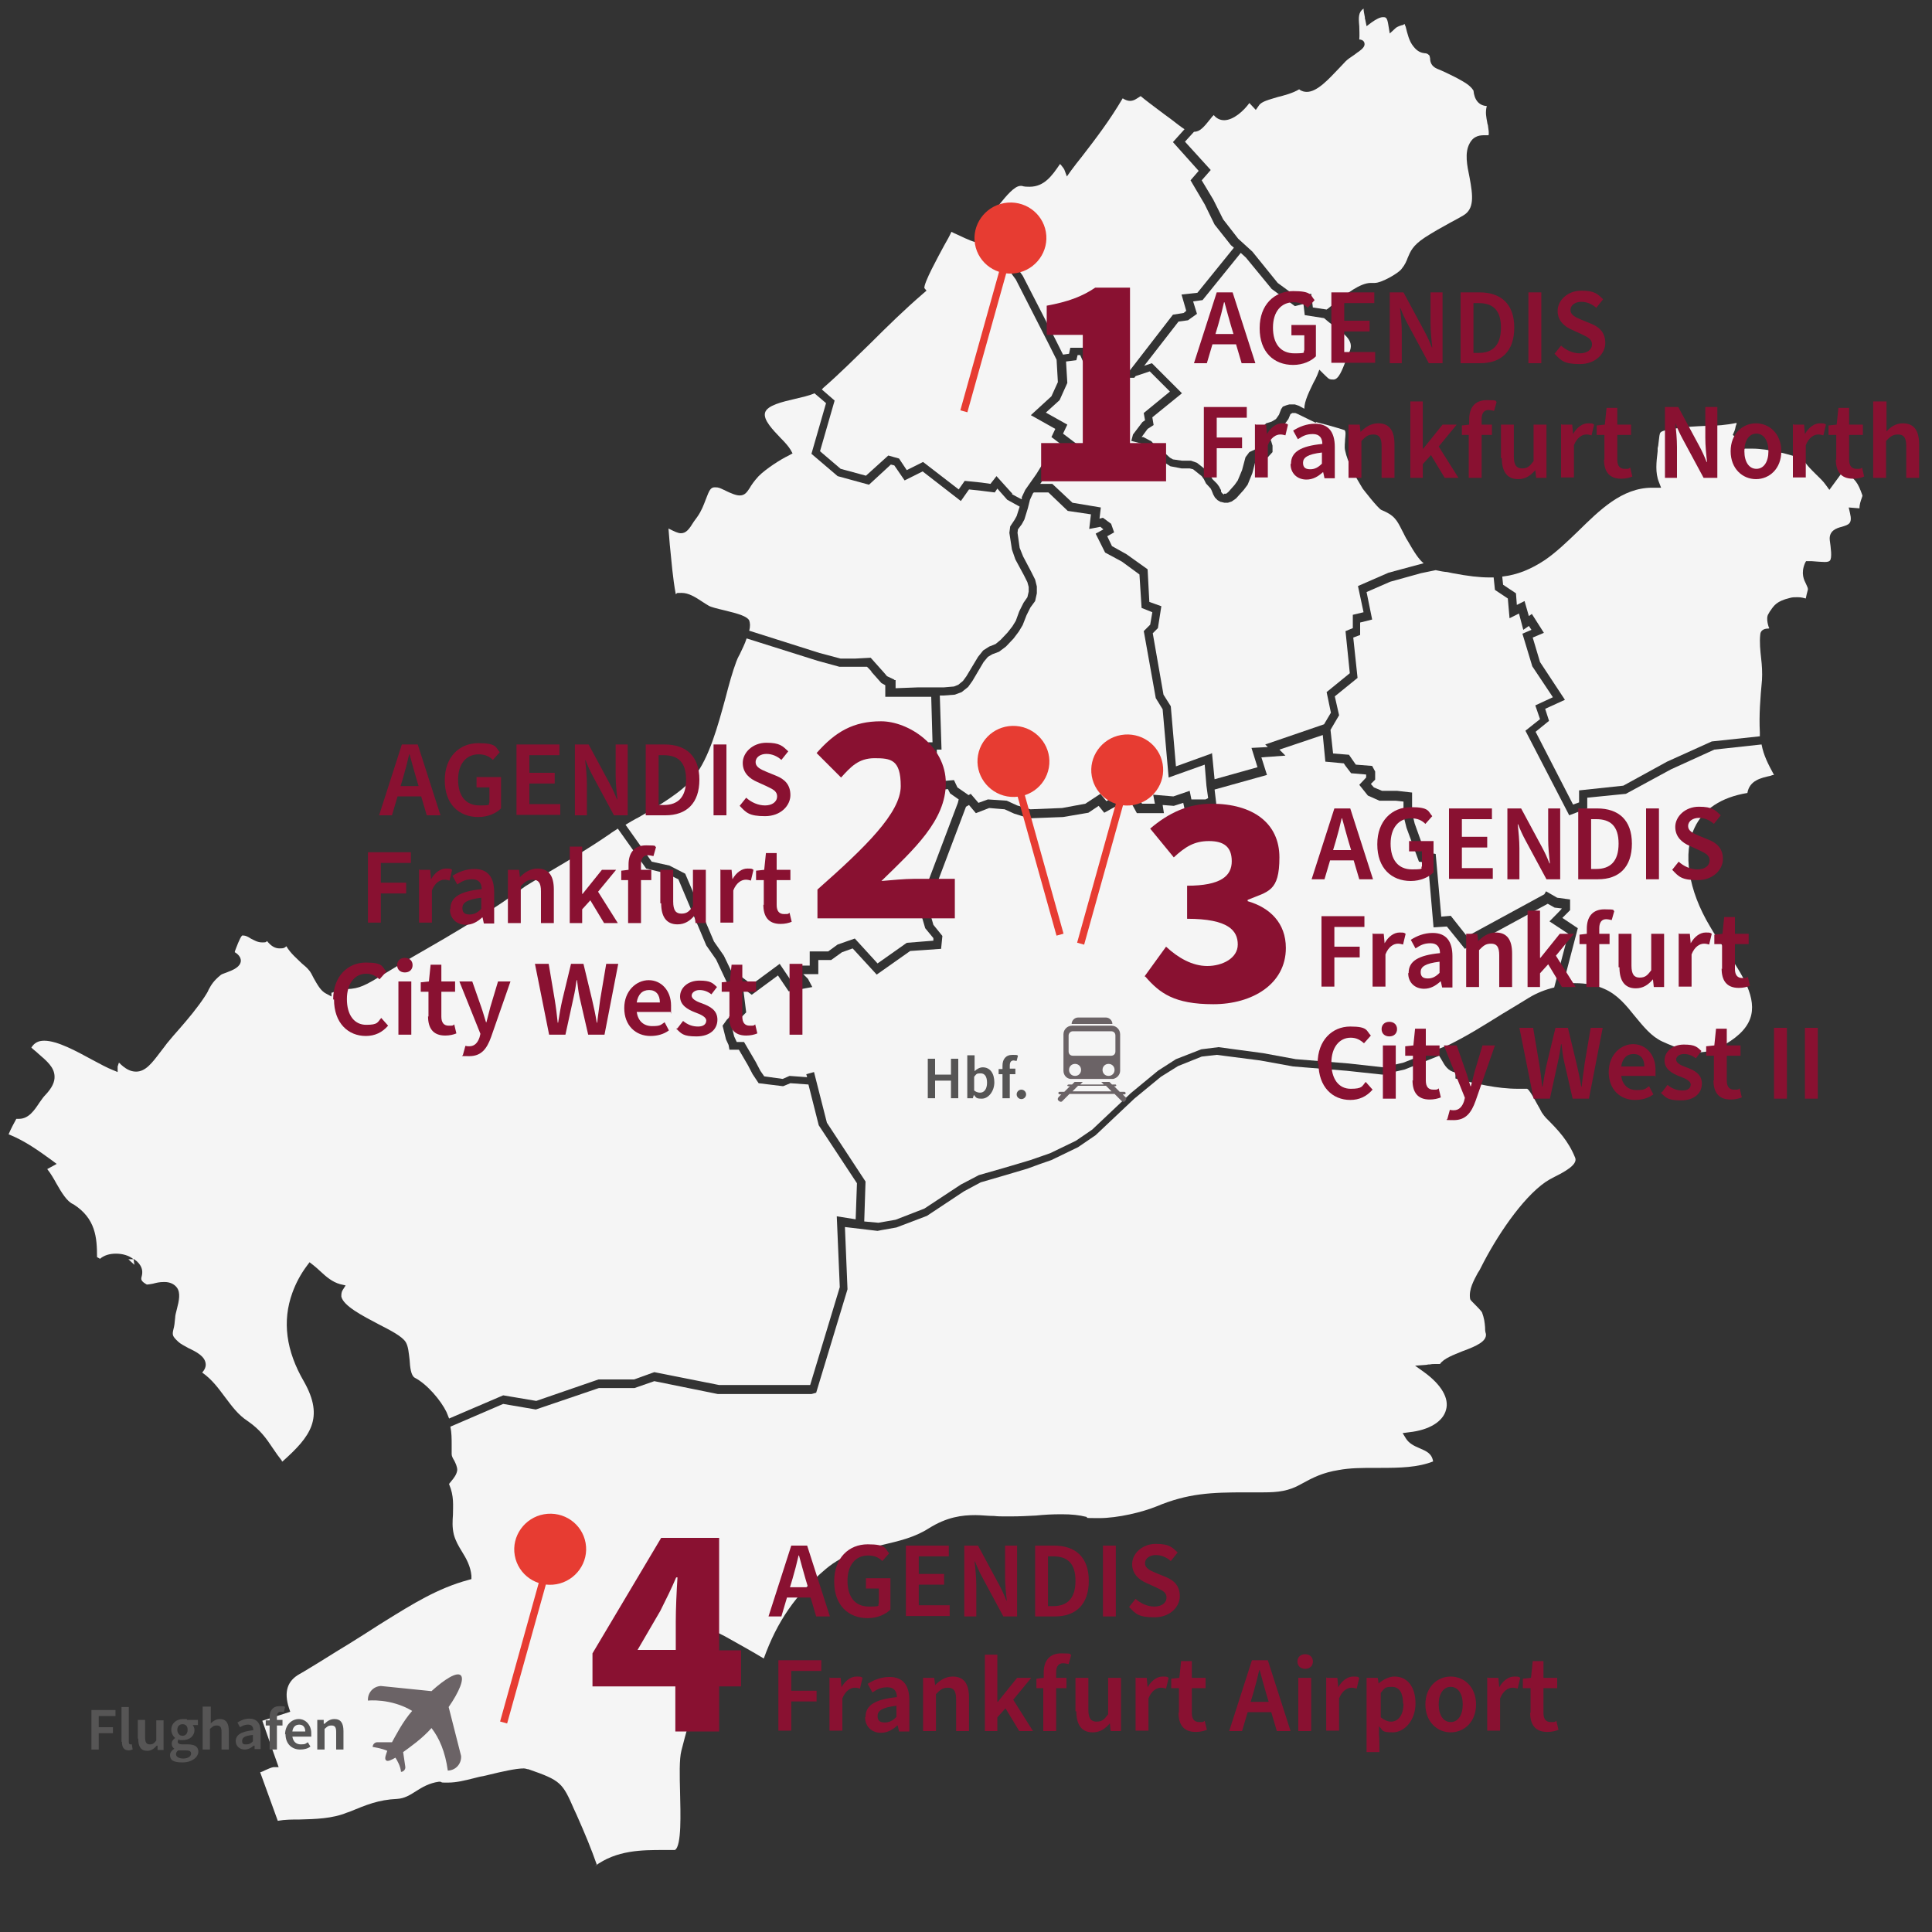 <?xml version="1.0" encoding="UTF-8"?>
<svg xmlns="http://www.w3.org/2000/svg" id="Ebene_1" version="1.1" viewBox="0 0 450 450" width="380" height="380">
  
  <rect x="0" y="0" width="450" height="450" fill="#333333" stroke="none"/>
  
  <g>
    <path d="M357.6,170.5l3.2-2.6-.9-2.8,4.6-2.1-5.8-8.8-1.7-5.7,2.6-1.1-2.8-4.4-.7.5-1-3.5-1.8.9-.2-2.7-3-2-.2-1.9c3.5-.4,6.7-1.7,10-3.9,2.6-1.8,5-4.1,7.6-6.6,5.1-5,10.3-10.2,17.3-10.2s.4,0,.6,0h1.5l-.5-1.3c-.9-2.2-.6-4.7-.3-7.2v-.7c.1-.4.2-.9.2-1.2.2-1.5.2-2.2.5-2.5.4-.4,1.6-.6,3.5-.9,2.3-.4,4.7-.5,7-.6,2.4,0,4.8-.2,7.2-.7,0,.2-.1.5-.2.7-.1.5-.2,1-.4,1.4l-.3.7.6.5c.4.3.7.5,1,.6,0,.3,0,.8.2,1.4l.2.9.9-.2c.5,0,1.1,0,1.7,0,3.5,0,8.8,1.3,11.8,2.5.9,1.5,2,2.5,3,3.5.8.8,1.6,1.5,2.3,2.5l.8,1.1,3.3-4.5c2.8,2.1,3.3,2.7,4.4,5.8,0,.2-.1.4-.2.7-.2.6-.5,1.4-.5,2.3l-2.5-.2.3,1.3c.6,2.5-.3,2.7-1.9,3.2-1.2.3-3.1.9-2.8,3.2.2,1.5.6,4.1,0,4.7-.2.2-.6.3-1.2.3s-1.8-.1-3.1-.2h-1.2c0-.1-.3.5-.3.5-1,2.4-.2,3.9.3,4.9.3.6.4.9.4,1.2-.2.7-.4,1.6-.5,2.1-.4-.1-1-.3-1.9-.3s-1.2,0-1.9.2c-2.9.7-3.6,1.7-4.4,2.9-.2.2-.3.5-.5.8-.7,1,.1,3.3.2,3.3h0c0,.1-.2.1-.2.1-.5,0-1.8.1-1.9,1.4-.2,1.8,0,3.7.2,5.5.2,1.7.3,3.4.2,5.1-.4,4.3-.7,8.2-.5,12.1v1l-11.2,1.2-10.4,4.7-10.2,5.6-10.3,1.1v2.8l-1.4.5-8.7-16.9h-.1Z" style="fill: #f5f5f5;"/>
    <path d="M395.4,244.9c-2.3,0-4.7-.7-8.2-2.3-2.6-1.2-4.4-3.5-6.4-5.9-2-2.5-4.1-5.1-7.2-6.4-2-.9-4.3-1.3-6.7-1.3s-1.9,0-2.8.2l3.4-13-3.6-2.4,1.8-1.8v-2.5l-3-.4-2.6-1.5-.4.7-18,9.8-3.8-4.8-2.2.2-1.3-14.6-2.5-.4-2.4-6.7-.6-2.5v-4.7l-3.5-.4h-3.5l-1.9-.8-.7-.8,1-1v-1.9l-.7-1.3-3.8-.3-.7-1-.9-1.3-3.7-.3-.6-5.5,2-3.4-1-4.4,5.3-4.3-1-9.4,1.6-.6v-2.9l2.8-.7-1.3-6.4,5.5-2.4,7.2-2,3.4-.7c.6.1,1.3.3,2.2.4.5,0,1.1.2,1.7.3,3.7.7,6.3,1,8.7,1s.6,0,.9,0l.3,2.9,3,2,.4,4.6,2.2-1.1,1,3.8,1.3-.9.6.9-2.1.9,2.3,7.6,4.8,7.2-4.1,1.9,1.1,3.2-3.4,2.7,10.2,19.7,4.2-1.6v-2.5l9-.9,10.5-5.7,10.1-4.6,11-1.2c.5,2.6,1.5,4.5,2.9,7.1-.3,0-.6.1-.8.2-2.3.5-4.9,1.1-5.4,4-6.1,1-10.3,3.8-12.3,8.1-2.8,5.9-1.5,14.5,3.6,23,.9,1.6,2,3.2,3.2,4.9,3.7,5.3,7.5,10.9,6.4,15.7-.6,2.6-2.6,4.8-6,6.8-2.1,1.3-4.2,1.9-6.3,1.9" style="fill: #f5f5f5;"/>
    <path d="M305.8,71.7l-.4-3.3-3.3.8-4.5-3.3-5.9-7.3-3.3-3-3.5-4.5-2.3-4.6-2.7-4.5,2.1-2.4-6-6.6,2.1-2.3h0c1.4,0,2.3-1.1,3.9-3.1.2-.3.4-.5.7-.8.8,1,1.8,1.2,2.4,1.2,2.2,0,4.6-2.2,5.9-4,.2.2,1.5,1.6,1.5,1.6l.7-1c.6-1,2.5-1.4,4.4-2,1.6-.4,3.5-.9,5-1.8.6.5,1.3.6,1.8.6,2.4,0,5.1-3,7.3-5.3.7-.7,1.3-1.4,1.7-1.8.5-.5,1.1-.9,1.7-1.3.5-.3.9-.7,1.4-1,.8-.6,1.5-1.2,1.3-2-.2-.7-.9-.8-1.2-.8.1-1.1,0-2.1,0-3.1-.2-2.1-.2-3.3,1-4.1,0,.7.2,1.3.3,2,0,.2,0,.4.1.6l.3,1.5,1.2-.9c1-.7,1.9-1.2,2.6-1.2s1,0,1.3,2l.3,1.8,1.3-1.2c.3-.3.8-.5,1.4-.7.3,0,.5-.2.8-.3,0,.2.1.4.2.6.4,1.6.8,3.4,1.8,4.6,1,1.3,1.9,1.5,2.6,1.6.4,0,.7.1,1,.4.2.1.2.4.3.8,0,.7.2,1.8,1.6,2.4,1.5.6,2.9,1.3,4.5,2.1,1.8,1,3.2,1.7,4,3,.2,2.2,1.3,3.5,3.1,3.6-.4,1.5-.1,2.7.1,3.8,0,.3.2.6.2,1,.3,1.7.1,2,.1,2h-.8c-1,0-2.6,0-3.6,1.9-1.2,2.2-.6,5.1,0,8,.8,4.3,1.1,7.3-1.5,8.8-.9.5-1.9,1.1-2.9,1.6-2,1.1-4,2.2-6,3.5-2.9,1.9-3.4,3.3-4,4.7-.3.8-.6,1.6-1.5,2.7-.8,1-4.6,3.2-6.2,3.2h-.9c-2.5,0-5.8,2.6-8.4,4.7-.7.5-1.3,1.1-1.9,1.5l-3.3-.5h.1Z" style="fill: #f5f5f5;"/>
    <path d="M262.5,86.2l-3.6-3.9-2.7,1.7-.7-.7h-1.8l-1-2.3h-3.4l-.3,1.4-1.4.2-1.7-3.4-7.7-15-3.7-5.1-4-4.3c.1-.4.2-.8,0-1.2-.2-.8-.7-1.5-1.3-2.1,1.2-1,2.3-2.4,3.5-3.8,1.7-2.1,3.6-4.4,5-4.4s.2,0,.3,0c.6.2,1.2.2,1.8.2,3.4,0,5.2-2.5,7.1-5.3l.2.2c.3.4.6.7.8,1.1l.6,1.6,1-1.4c.8-1.1,1.6-2.1,2.4-3.1,3.4-4.4,6.6-8.6,9.6-13.7.6.4,1.2.6,1.7.6.9,0,1.5-.5,2-.8.2-.1.4-.3.5-.3,1.3,1.1,2.7,2.1,4,3.1,1.1.8,2.1,1.6,3.1,2.3,1.3,1,2.3,1.8,3.1,2.3l-2.7,3,6,6.7-1.9,2.2,3.3,5.6,2.3,4.7,3.8,4.8.7.6-8.5,10.5-3.7.4,1.1,3.8-.6.5-2.5.4-10.2,13.2h-.8l.3-.3Z" style="fill: #f5f5f5;"/>
    <polygon points="236.9 187.6 234.5 186.5 230.1 186.2 227.9 187 226.1 184.9 225.6 185.2 223 183.4 222.2 181.7 217.2 182.1 216.9 183.5 216.3 183.6 216.3 182.1 215.4 180.4 218.2 177.8 218.2 174.6 219.3 174.6 218.9 162 219.8 162 222.4 161.8 224 161.2 225.5 160 226.5 158.6 229.1 154.2 230.1 153 231.1 152.4 232.7 151.8 234.3 150.6 236.1 148.7 237.3 147.1 238.2 145.6 239.1 143.3 240 141.5 241.1 140 241.5 138.2 241.5 136.6 241.1 135 240.2 133.2 238.3 129.6 237.5 127.6 237 124.1 237.1 123.3 238 122.1 238.6 121 239.4 118.4 239.9 116.4 240.6 114.9 240.8 114.7 244.2 114.7 248.7 119 254.1 119.8 253.7 123.2 256.3 122.7 257 123.3 255.2 124.3 257.4 128.7 261.3 130.8 265.4 133.8 265.9 141.6 268.4 142.6 267.9 145.5 266.4 147 266.5 147.5 269.2 162.6 270.8 165.2 272.2 181.1 280.6 178.1 281 183 281.4 185.9 280.8 186.2 277.5 186.2 277.1 184.2 273.3 185.5 268.6 185.1 269 187.2 266 187.2 263.8 183.2 257.7 186.6 256.3 184.9 252.8 187.2 247.4 188.2 240 188.5 236.9 187.6 236.9 187.6" style="fill: #f5f5f5;"/>
    <path d="M235.8,115l-3.7-4.1-1.4,1.8-2.1-.3-3.9-.4-1.4,2-8.3-6.4-3.8,1.9-1.8-2.7-2.5-.7-5.2,4.7-5.9-1.6-4.8-4.1,3.4-11.8-3-2.6c.1,0,.2-.2.3-.3,3.8-3.3,7.5-7,11.1-10.5,3.9-3.9,8-7.9,12.3-11.6l.7-.6-.5-.6c-.1-1.3,3.1-7.1,4.6-9.9.7-1.2,1.3-2.3,1.7-3.2.4.2,1,.5,1.5.7,2.3,1.1,3.9,1.8,4.8,1.8s.4,0,.6,0c.3,0,.5-.2.7-.4l3.8,4.1,3.6,4.9,7.6,14.9,1.9,3.8.3,5.2-1.5,3.3-4.8,4.4,5.7,3.2-.9,1.9,4.1,3.1-.7.6-1.5,1-2.5.6-1.3.7-.8,1.3-.8,1.3-2.6,3.7-.8,1.7v.5c-.1,0-2.3-1.2-2.3-1.2h0Z" style="fill: #f5f5f5;"/>
    <path d="M282.2,175.5l-8.3,3-1.2-14-1.7-2.7-2.5-14.3,1.2-1.2.8-5.1-2.8-1-.4-7.6-4.9-3.5-3.4-1.9-1.1-2.3,1.6-.9-.7-2-1.9-1.4-.8.2.3-2.6-6.6-1.1-4.7-4.4h-2.8l1-1.5.8-1.4.5-.8.6-.3,2.6-.7,1.9-1.2,1.5-1.3.8-.4-.4-.9v-.2l-.3-.2-3.7-2.8,1-2.1-5-2.8,3.2-2.9,1.8-4-.3-5,2.4-.3.3-1.2h.6l1,2.3h2.2l1.2,1.2,2.6-1.6,3.1,3.4h2.5l.3-.4,3.3-1.1,4.7,4.7-6.1,5,.3,1.7-.6.4-2.2,2.9-.4,1.5,2.3.6,1.4.7,1.1,1.3,2,1.4,1.2,1.2,1.1.7,2.6.5h1.9l.8.2,2,1.6.5.7.5,1,1.1,1.2.2.4.2.5.2.5.4.7.6.6.7.4h.1l.8.2h.8l.9-.3,1-.7,1.8-2,.9-1.2,1.1-2.7.7-2.7.4-.5.5-.2h1.1l.9-.3,1.1-1.2v-1.5l-.3-1-.5-1.2v-.4l.9-.9,1-.3,1.5-.9,1.1-1.5.5-1.2h.1l.3-.2h.7l.5.2,4.3,2.1v-.2c.7.2,1.6.4,2.7.7,1.4.4,3.5,1,4,1.2.3.4.2,1.1.1,2.1,0,.8-.2,1.7,0,2.6.6,2.9,2.5,6.3,4.1,8.9,0,0,3.6,4.7,4.4,5,3,1.2,3.6,2.4,4.8,4.8.4.7.7,1.5,1.3,2.4,1.6,2.8,2.6,4.3,3.7,5.2l-.8.2-7.4,2-7.1,3.1,1.3,6.1-2.5.6v3.1l-1.7.7,1,9.8-5.4,4.4,1,4.8-1.6,2.7-13.7,4.7.6.6-3.8.2,1.4,4.5-10,2.8-.6-6.1h-.1Z" style="fill: #f5f5f5;"/>
    <path d="M285.1,115.2l-.3-.2-.2-.2-.2-.3v-.4c-.1,0-.4-.7-.4-.7l-.5-.7-1.1-1.1-.5-.9-.7-1-2.4-1.9-1.4-.5h-2.1c0,0-2.1-.3-2.1-.3l-.7-.4-1.2-1.1-1.9-1.3-1.2-1.4-1.9-1h-.4c0,0,1.4-1.9,1.4-1.9l1.4-.9-.3-1.8,6.9-5.6-7-7-1.8.6,8-10.3,2.2-.3,2.1-1.5-.9-2.9,2.2-.3,8.9-11,1.2,1.1,6,7.3,5.4,4,2-.5.3,2.6,4.5.7c.7.6,1.5,1.3,2.3,1.8,3,2.3,4.7,3.7,3.6,6.1-.3.7-.6,1.5-.9,2.2-.8,2-1.6,4.2-2.8,4.2s-1.1-.2-2.3-1.3l-1-1-.5,1.3c-.2.5-.5,1.1-.9,1.8-.9,1.9-2.1,4.2-2.1,6l-1.3-.7-.9-.3h-1.3l-.7.2-.8.3-.4.6-.5,1.3-.7,1-1,.6-1.3.4-1.6,1.7-.2,1.4.7,1.7.2.6v.4l-.3.3h-1.4c0,0-1.3.6-1.3.6l-.9,1.2-.8,3-1,2.4-.7,1-1.5,1.7-.5.4h-.6c0,0-.3,0-.3,0h.4Z" style="fill: #f5f5f5;"/>
    <path d="M65.7,340.3c-.8-1-1.5-2-2.1-2.9-1.6-2.4-3-4.4-5.9-6.4-2.3-1.5-3.7-3.5-5.3-5.6-1.5-2-3-4.1-5.3-5.7.6-.7.9-1.4.8-2.1-.2-1.7-2.1-2.7-4-3.6-.9-.5-1.9-1-2.4-1.5-1.4-1.3-1.4-1.6-1.1-2.9.2-.7.3-1.5.4-2.7,0-.5.2-1.2.4-2,.5-1.9.9-3.8,0-5-.6-.8-1.6-1.3-2.9-1.3s-1.9.2-2.7.4c-.6.1-1.1.2-1.4.2h0c-1.4-.8-1.4-1.2-1.2-1.9.2-.8.4-2.1-1.1-3.5-.3-.2-.5-.4-.8-.6l.2,1.4-1.4-1.3h1.2c-1.1-.9-2.6-1.3-4.1-1.3s-2.8.4-3.7,1.2l-.7-.4c0-4.5-.3-9-5.5-12.3h0c-1.5-.6-2.8-2.8-4-4.9-.6-1.1-1.3-2.3-2.1-3.3l2.2-1.2-1.2-.9c-2.9-2.1-6.2-4.5-10-6,.6-1.4,1.2-2.5,1.8-3.6h.6c2.3,0,3.6-2,4.8-3.8.5-.7.9-1.3,1.4-1.8,1.5-1.6,2.2-3,2.1-4.4-.1-2-1.7-3.4-3.8-5.2-.5-.5-1.1-.9-1.6-1.4.7-1.1,1.6-1.6,3-1.6,3.1,0,7.6,2.5,11.1,4.4,1.9,1,3.5,1.9,4.8,2.4l1.2.5v-1.3c.1-.3.2-.6.3-.9,1.5,1.5,2.7,2.1,4,2.1,2.2,0,3.7-2,5.6-4.5.3-.4.7-.9,1-1.3.2-.3.4-.5.6-.8,1-1.2,2-2.4,3-3.5,2-2.3,4.1-4.8,5.8-7.4.4-.6.7-1.1.9-1.6.6-1.1,1.1-2,2.8-3.4.2-.2.9-.4,1.4-.6,1.6-.6,3.2-1.3,3.3-2.7,0-.9-.7-1.6-1.4-2v-.2c.3-.8,1.2-3.3,1.7-3.7h.3c.5,0,1.1.3,1.7.7.8.4,1.6.9,2.6.9s.8,0,1.2-.3c.9,1.1,1.8,1.7,2.9,1.7s1.1-.1,1.6-.5c1,1.7,2.5,2.9,3.6,4,.6.5,1.2,1,1.6,1.5.4.4.8,1.2,1.2,2,.8,1.4,1.6,2.9,2.8,3.5l1.3.7v-.9h.2c.8-.4,1.4-.6,1.7-.8h.5c3.5,0,4.6-.4,8.3-2.6,3.8-2.3,7.6-4.6,11.3-6.7,2.8-1.6,5.7-3.3,8.5-5,4.8-2.9,8.7-5.4,12.3-8l2.4-1.7c1.9-1.2,3.9-2.3,5.8-3.5,4.6-2.7,9.4-5.6,13.9-8.7.5-.4,1.1-.7,1.8-1.2l6.6,9.3,4.6,1.1,2.9,1.4,6.5,15.4,2.3,3.3,3.2,6.8,1-.6.7,5.4-2.4,2.4-1,1.4.8,3.2.6,1.3.2,1.1h2.2l2.1,3.6,1.1,2.1,1.4,2.1,5.7.7,1.7-.7,4.2.3,2.4,9.5,8.9,13.5-.3,8.4-4.4-.7.7,16.5-6.9,22.8h-21.2l-15.1-3-4.7,1.7h-8.3l-14.5,5-7.7-1.3-12.6,5.4c-.2-.5-.4-1-.6-1.5-1.3-2.7-4.5-6.5-7.4-8-.9-.5-1.1-2.5-1.2-4.2-.2-1.6-.3-3.1-.9-4.1-.9-1.4-3.5-2.7-6.4-4.2-3.6-1.9-8.1-4.2-8.6-6.4,0-.5,0-1,.3-1.5l.7-1.1-1.3-.3c-1.8-.5-3.2-1.7-4.6-3-.5-.5-1-.9-1.6-1.4l-.9-.7-.6.8c-1.5,2-2.6,4.1-3.4,6.3-2.4,6.6-1.5,13.5,2.7,20.7,4.8,8.5,1.5,12.8-5,18.6h-.2Z" style="fill: #f5f5f5;"/>
    <path d="M139,434.3c-1.3-3.7-2.7-7.1-4.7-11.6l-.6-1.3c-2.7-6.2-3.1-6.7-10.6-9.3-.3,0-.7-.2-1.1-.2-1.9,0-5.3.8-7.8,1.4-.7.2-1.3.3-1.7.4-.7.1-1.4.3-2.2.5-2,.5-4,1-5.9,1s-1.3,0-1.8-.2h-.4c-2.2.3-3.9,1.3-5.3,2.2-1.4.9-2.7,1.7-4.4,1.8-4.4.2-7.2,1.4-11.1,3l-.6.2c-3.4,1.4-7.3,1.5-11.1,1.6-1.6,0-3.3,0-5,.3,0,0-3.9-10.7-4.1-11.3.4-.1.8-.3,1.2-.5.7-.3,1.3-.6,1.9-.7h1.2l-1.6-4.5c-.7-2.1-1.5-4.2-2.2-6.3,1.9-.6,6.5-2.1,6.5-2.1l-.3-.9c-1.2-3.7-.4-6.3,2.5-7.9.7-.4,1.4-.8,2.2-1.3,3-1.8,6.1-3.8,9.1-5.6,2.4-1.5,4.8-3,7.1-4.5l1.6-1c6.3-3.9,12.2-7.6,19.3-9.5l.7-.2v-.8c-.2-2.2-1.2-4-2.2-5.6-.8-1.3-1.5-2.5-1.9-4-.4-1.7-.3-3.1-.2-4.6,0-2.1.3-4.3-.9-7.1,0-.2.4-.5.5-.7.6-.7,1.3-1.6,1.4-2.6,0-.8-.4-1.6-.7-2.2-.3-.5-.6-1-.6-1.5v-2.1c0-1.5,0-2.9-.3-4.3l12.3-5.3,7.6,1.3,14.7-5h8.3l4.6-1.6,14.8,3h21.8l1.1-.3,7.3-24.1-.6-14.5,7.6.9,1-.2,3.4-.6,7.1-2.7,8.6-5.7,3.9-2.1,5.5-1.6,5.4-1.6,3-1.1,2.6-.9,6.2-3,4.1-2.8,9-8.5,6.2-5.1,4-2.5,5.5-2.2,3.5-.4,10.1,1.3,7.7,1.4,12.4,1,8.4.9,5.2-1.2,7.5-3,.5-.2c.2.3.4.7.6,1,.7,1.3,1.5,2.6,3.2,2.9v1.4l.7.2c4.2,1,8.9,2.2,13.9,2.2s1.4,0,2.1,0c.5.2,1.7,2.4,2.3,3.5.4.7.8,1.4,1.1,2,.4.6.7,1,1,1.3,2.8,2.8,5.2,5.3,6.8,9.3.6,1.6-2.6,3.3-4.8,4.4-.8.4-1.5.8-2.1,1.2-5.5,3.8-11.5,12.8-15.1,20-.2.4-.4.8-.7,1.2-.9,1.7-2.1,3.8-1.8,5.9,0,.3.2.5.9,1.2.5.5,1.7,1.7,1.9,2.1.5,1.4.6,2.2.7,3.4,0,.5,0,1,.2,1.6.2,1.7-2.1,2.8-5.4,4-2.2.9-4.4,1.7-5.3,3h-1c-.5,0-.9,0-1.3.1-.3,0-.5,0-.9.1l-2.6.2,2.1,1.5c4,2.9,5.9,6.1,5.1,8.8-.7,2.7-3.9,4.7-8.6,5.2l-1.5.2.8,1.3c.7,1.1,1.9,1.7,3.1,2.2,1.6.7,2.9,1.2,3.2,3.1-3.6,1.4-7.6,1.5-12.3,1.5h-1.1c-3.1,0-5.9,0-8.6.5-3.7.6-5.9,1.7-8.8,3.3-2.8,1.6-5.3,1.9-8.7,1.9s-1.2,0-1.8,0h-2.3c-8.1,0-13.5.2-20.9,3.3-3.2,1.3-8.9,2.7-13.3,2.7s-2.2-.1-3-.3c-1.6-.4-3.4-.6-5.7-.6s-4,.1-6,.3c-1.9.1-3.9.2-5.7.2s-1.1,0-1.6,0c-.8,0-1.6,0-2.4-.1-1.5,0-3-.2-4.4-.2-3.1,0-6.6.4-10.9,3.1-3.3,2.1-6.8,2.9-10.6,3.8-4.5,1-9.1,2.1-13.3,5.6-7.1,6-11.4,12.3-14.5,20.9-2.8-1.7-5.9-3.4-9.1-5.2l-.6-.3-1-.5-.4,1.1c-3.5,10.1-6.1,18.5-8.1,26.4-.5,2-.4,5.8-.3,9.7.1,4.7.4,12.5-1.2,13.4h-2.5c-5.2,0-11.1,0-16.2,3.8" style="fill: #f5f5f5;"/>
    <path d="M208.3,158.3l-1.7-.8-.5-.6h0l-3.3-3.7-3.7.2h-3.3l-4.9-1.3-16.4-5.2c.3-1.1.2-1.8,0-2.4-.5-.9-2.2-1.5-6-2.4-1.3-.3-2.9-.7-3.4-1s-1-.6-1.6-1c-1.5-1-3.1-2-4.7-2s-.9,0-1.4.3c-.7-3.7-1-7.7-1.4-11.6-.1-1.3-.2-2.5-.3-3.7h0c1.4.7,2.2,1.1,2.9,1.1,1.2,0,1.9-.9,3-2.7.2-.3.5-.7.8-1.1,1-1.4,1.5-2.8,2-4.1.8-2.1,1.1-2.8,2.1-2.8s1.2.2,2.1.6c1.8.9,2.9,1.3,3.7,1.3,1.2,0,1.7-.8,2.3-1.7.4-.7,1-1.6,2.1-2.8,1.7-1.7,5.1-3.9,7-4.8l.9-.5-.5-.9c-.5-.8-1.3-1.7-2.3-2.7-1.7-1.8-4.1-4.2-3.6-5.9.5-1.7,4-2.5,7-3.2,1.6-.4,3.2-.7,4.5-1.3l2.7,2.3-3.4,11.8,6.1,5.2,7.3,2,5.1-4.7.8.2,2.4,3.5,4.2-2.1,8.9,6.9,1.9-2.7,2.8.3,3.2.4.6-.9,2.3,2.6,2.9,1.6-.7,2.2-.5.9-1,1.5-.2,1.5.6,3.9.8,2.3,2,3.7.8,1.6.3,1.1v1.1l-.3,1.3-.9,1.3-1,2-.8,2.2-.8,1.3-1.1,1.4-1.6,1.7-1.2,1-1.5.6-1.4.9-1.2,1.5-2.7,4.5-.8,1.1-1.1.9-1,.4-2.3.2h-6l-5.3.2v-1.9h-.3Z" style="fill: #f5f5f5;"/>
    <path d="M201.3,284.4l.3-9.2-9-13.7-3-11.8-1.8.5.2.7-4.1-.3-1.6.7-4.3-.6-.9-1.3-1.1-2.1-2.7-4.6h-1.7l-.6-1.3-.5-2.1.4-.6,2.9-2.9-.7-5.6,2,1.5,6.1-4.5,2.5,3.7,5.5-1-1-1.9-1.1-1.1h3.5v-3.3h3l2.5-1.8,2.5-.9,5.6,6.1,7.8-5.5,7.2-.5.3-3-2.1-2.6-1.2-4.2,8.8-23.3.7-.4,1.6,1.9,3.1-1.2,3.6.3,2.2,1,3.5,1.1,7.9-.3,5.9-1,2.4-1.6,1.3,1.6,5.8-3.2,1.8,3.3h6.3l-.3-1.9,2.6.2,2.2-.7.3,1.4h5.3l2.1-1.1-.4-3.4,12.2-3.4-1.3-4.1,5.6-.4-1.4-1.4,10.1-3.4.6,6.2,4.3.4.4.6,1.3,1.7,3.5.3v.7l-1.6,1.7,2,2.5,2.7,1.2h3.8l1.8.2v3.3l.7,2.8,2.9,7.9,2.1.3,1.3,15,3.1-.2,4.2,5.2,19.3-10.5,1.6.9,1.7.2h0c0,.1-2.9,3-2.9,3l4.4,2.9-3.3,12.5c-2.1.5-4.1,1.3-5.9,2.4-2.1,1.3-4.1,2.5-6.1,3.7-4.2,2.6-8.1,5.1-12.6,7.3h0l-3.1,1.2-7.4,2.9-4.7,1.1-8.1-.9-12.3-1-7.6-1.4-10.4-1.4-4,.5-5.9,2.3-4.2,2.7-6.3,5.2-9,8.5-3.8,2.6-6,2.9-4.6,1.6-1,.3-5.4,1.6-5.6,1.6-4.2,2.2-8.5,5.6-6.7,2.6-4,.7-3.3-.3h0Z" style="fill: #f5f5f5;"/>
    <path d="M172,227l-1,.6-2.4-5-2.3-3.3-6.7-15.8-3.7-1.9-4.1-.9-6.1-8.6c1-.6,2-1.2,3-1.7,4.7-2.7,10.1-5.9,12.8-9.2l.2-.3c3.5-4.4,5.5-11.8,7.3-18.4.8-3.1,1.6-6,2.5-8.4.1-.3.4-1,.8-1.7.5-1.1,1.2-2.4,1.6-3.7l16.5,5.2,5.1,1.4h6.4c0-.1,1.1,1.1,1.1,1.1h-.1l2.4,2.7.9.5v2.7h10.7l.3,10.6h-1v4.2l-3.3,3,1.3,2.6v3.2l4-.6.3-1.3,2.3-.2.5,1,2,1.4-.2.8-9.1,24.1,1.5,5.1,1.9,2.3v.6l-6.2.5-6.8,4.8-5.3-5.8-4,1.4-2.2,1.6h-4.3v3.3h-2.4l-1.9,1.9,1.7,1.7-1.5.3-2.9-4.3-6.5,4.8-3.1-2.3h0Z" style="fill: #f5f5f5;"/>
  </g>
  <g style="isolation: isolate;">
    <g style="isolation: isolate;">
      <path d="M190.5,207.1c11.1-9.8,19.3-17.8,19.3-24s-2.3-6.5-6.1-6.5-5.6,2.1-7.8,4.5l-5.7-5.7c4.4-5,8.6-7.4,15-7.4s15.1,5.7,15.1,14.4-7.4,15.4-15,22.8c2.3-.2,5.5-.5,7.5-.5h9.6v9.2h-32v-6.7Z" style="fill: #891131;"/>
    </g>
  </g>
  <g style="isolation: isolate;">
    <g style="isolation: isolate;">
      <path d="M93.8,173.4h3.5l5.3,16.5h-3.2l-1.3-4.4h-5.5l-1.3,4.4h-3l5.3-16.5ZM93.4,183.1h4.1l-.6-2c-.5-1.7-1-3.6-1.5-5.4h-.1c-.4,1.8-.9,3.7-1.4,5.4l-.6,2Z" style="fill: #891131;"/>
      <path d="M103.6,181.7c0-5.4,3.4-8.6,7.8-8.6s4,1,5,2.1l-1.6,1.8c-.8-.8-1.8-1.3-3.3-1.3-2.9,0-4.8,2.2-4.8,5.9s1.7,6,5,6,1.8-.3,2.3-.7v-3.5h-3v-2.4h5.7v7.3c-1.1,1.1-3,2-5.3,2-4.5,0-7.8-3-7.8-8.5Z" style="fill: #891131;"/>
      <path d="M120.3,173.4h10v2.5h-7v4.1h5.9v2.5h-5.9v4.8h7.2v2.5h-10.2v-16.5Z" style="fill: #891131;"/>
      <path d="M133.9,173.4h3.2l4.9,9.1c.6,1.1,1.2,2.4,1.7,3.7h.1c-.2-1.8-.4-3.8-.4-5.6v-7.2h2.8v16.5h-3.2l-4.9-9.1c-.6-1.1-1.2-2.4-1.7-3.7h-.1c.2,1.7.4,3.8.4,5.6v7.2h-2.8v-16.5Z" style="fill: #891131;"/>
      <path d="M150.4,173.4h4.4c5,0,8.1,2.7,8.1,8.2s-3,8.3-7.9,8.3h-4.6v-16.5ZM154.6,187.5c3.3,0,5.2-1.8,5.2-5.9s-1.9-5.7-5.2-5.7h-1.2v11.6h1.2Z" style="fill: #891131;"/>
      <path d="M166.2,173.4h3v16.5h-3v-16.5Z" style="fill: #891131;"/>
      <path d="M172.2,187.8l1.6-2c1.2,1.1,2.8,1.8,4.4,1.8s2.8-.8,2.8-2.1-1.1-1.7-2.5-2.4l-2.2-1c-1.6-.7-3.3-2-3.3-4.4s2.3-4.7,5.5-4.7,3.8.8,5.1,2l-1.6,2c-1-.9-2.2-1.4-3.5-1.4s-2.5.7-2.5,1.9,1.2,1.7,2.6,2.3l2.2.9c2,.8,3.3,2.1,3.3,4.5s-2.2,4.9-5.9,4.9-4.4-.8-5.9-2.4Z" style="fill: #891131;"/>
    </g>
  </g>
  <g style="isolation: isolate;">
    <g style="isolation: isolate;">
      <path d="M85.7,198.5h10v2.5h-7v4.6h5.9v2.5h-5.9v6.8h-3v-16.5Z" style="fill: #891131;"/>
      <path d="M97.8,202.6h2.4l.2,2.2h0c.9-1.6,2.2-2.5,3.5-2.5s1,.1,1.4.3l-.6,2.5c-.4-.1-.7-.2-1.2-.2-1,0-2.2.7-2.9,2.5v7.5h-3v-12.4Z" style="fill: #891131;"/>
    </g>
    <g style="isolation: isolate;">
      <path d="M104.9,211.7c0-2.7,2.2-4.1,7.3-4.6,0-1.3-.6-2.3-2.2-2.3s-2.4.5-3.5,1.2l-1.1-2c1.4-.9,3.1-1.6,5.1-1.6,3.1,0,4.6,1.9,4.6,5.4v7.3h-2.4l-.3-1.4h-.1c-1.1,1-2.3,1.7-3.8,1.7-2.2,0-3.7-1.5-3.7-3.6ZM112.1,211.7v-2.6c-3.4.4-4.4,1.2-4.4,2.4s.7,1.5,1.7,1.5,1.8-.4,2.7-1.3Z" style="fill: #891131;"/>
      <path d="M118.5,202.6h2.4l.2,1.7h0c1.1-1.1,2.4-2,4.1-2,2.7,0,3.8,1.8,3.8,4.9v7.8h-3v-7.4c0-2-.6-2.7-1.9-2.7s-1.8.5-2.8,1.5v8.6h-3v-12.4Z" style="fill: #891131;"/>
      <path d="M132.7,197.2h2.9v11h.1l4.5-5.6h3.3l-4.2,5.1,4.6,7.3h-3.2l-3.2-5.3-1.9,2.1v3.2h-2.9v-17.8Z" style="fill: #891131;"/>
      <path d="M146.4,205h-1.7v-2.2l1.7-.2v-1.2c0-2.6,1.2-4.5,4.1-4.5s1.8.2,2.3.4l-.6,2.1c-.5-.1-.9-.2-1.3-.2-1,0-1.6.7-1.6,2.1v1.3h2.4v2.4h-2.4v10h-3v-10Z" style="fill: #891131;"/>
      <path d="M153.8,210.4v-7.8h3v7.4c0,2,.6,2.8,1.9,2.8s1.8-.5,2.7-1.7v-8.5h3v12.4h-2.4l-.2-1.8h0c-1.1,1.3-2.3,2.1-4,2.1-2.6,0-3.8-1.8-3.8-4.9Z" style="fill: #891131;"/>
      <path d="M168,202.6h2.4l.2,2.2h0c.9-1.6,2.2-2.5,3.5-2.5s1,.1,1.4.3l-.6,2.5c-.4-.1-.7-.2-1.2-.2-1,0-2.2.7-2.9,2.5v7.5h-3v-12.4Z" style="fill: #891131;"/>
      <path d="M177.9,210.8v-5.8h-1.8v-2.2l1.9-.2.4-3.9h2.5v3.9h3.2v2.4h-3.2v5.8c0,1.4.6,2.1,1.7,2.1s.9,0,1.3-.3l.5,2.1c-.7.3-1.6.5-2.6.5-2.9,0-4-1.8-4-4.5Z" style="fill: #891131;"/>
    </g>
    <g style="isolation: isolate;">
      <path d="M77.6,232.8c0-5.4,3.4-8.6,7.6-8.6s3.7,1,4.8,2.1l-1.6,1.8c-.9-.8-1.8-1.3-3.1-1.3-2.6,0-4.5,2.2-4.5,5.9s1.7,6,4.5,6,2.6-.6,3.5-1.6l1.6,1.8c-1.4,1.6-3.1,2.4-5.2,2.4-4.1,0-7.4-3-7.4-8.5Z" style="fill: #891131;"/>
      <path d="M92.5,224.8c0-1,.7-1.7,1.8-1.7s1.8.7,1.8,1.7-.7,1.7-1.8,1.7-1.8-.7-1.8-1.7ZM92.8,228.6h3v12.4h-3v-12.4Z" style="fill: #891131;"/>
      <path d="M99.8,236.8v-5.8h-1.8v-2.2l1.9-.2.4-3.9h2.5v3.9h3.2v2.4h-3.2v5.8c0,1.4.6,2.1,1.7,2.1s.9,0,1.3-.3l.5,2.1c-.7.3-1.6.5-2.6.5-2.9,0-4-1.8-4-4.5Z" style="fill: #891131;"/>
      <path d="M107.8,245.8l.6-2.2c.4.1.6.1.9.1,1.3,0,2-.9,2.4-2.1l.2-.8-4.9-12.2h3l2.1,6c.4,1.1.7,2.3,1.1,3.5h.1c.3-1.2.6-2.4.9-3.5l1.8-6h2.9l-4.5,12.9c-1,2.8-2.3,4.5-5.1,4.5s-1.2-.1-1.6-.3Z" style="fill: #891131;"/>
      <path d="M124.7,224.5h3.1l1.4,8.3c.3,1.8.5,3.5.7,5.4h.1c.3-1.9.6-3.7,1-5.4l2-8.3h2.9l2,8.3c.4,1.7.8,3.5,1.1,5.4h.1c.2-1.9.5-3.7.7-5.4l1.4-8.3h2.8l-3.2,16.5h-3.8l-2-8.7c-.3-1.3-.4-2.5-.6-4h-.1c-.2,1.5-.4,2.7-.7,4l-1.9,8.7h-3.8l-3.3-16.5Z" style="fill: #891131;"/>
      <path d="M145.4,234.8c0-4,2.8-6.5,5.7-6.5s5.2,2.4,5.2,5.9,0,1.1-.2,1.5h-7.8c.3,2.1,1.6,3.3,3.6,3.3s2-.3,2.9-.9l1,1.9c-1.2.9-2.7,1.3-4.3,1.3-3.4,0-6.1-2.4-6.1-6.5ZM153.7,233.5c0-1.8-.9-2.9-2.5-2.9s-2.6,1-2.9,2.9h5.3Z" style="fill: #891131;"/>
      <path d="M157.8,239.5l1.3-1.7c1.1.9,2.2,1.3,3.5,1.3s1.9-.6,1.9-1.4-1.2-1.4-2.6-1.9c-1.8-.7-3.5-1.7-3.5-3.7s1.8-3.7,4.5-3.7,3.1.6,4.1,1.5l-1.3,1.7c-.9-.7-1.8-1-2.8-1s-1.8.6-1.8,1.3.9,1.3,2.4,1.8c1.9.7,3.6,1.6,3.6,3.8s-1.7,3.9-4.9,3.9-3.5-.7-4.7-1.8Z" style="fill: #891131;"/>
      <path d="M169.9,236.8v-5.8h-1.8v-2.2l1.9-.2.4-3.9h2.5v3.9h3.2v2.4h-3.2v5.8c0,1.4.6,2.1,1.7,2.1s.9,0,1.3-.3l.5,2.1c-.7.3-1.6.5-2.6.5-2.9,0-4-1.8-4-4.5Z" style="fill: #891131;"/>
      <path d="M183.9,224.5h3v16.5h-3v-16.5Z" style="fill: #891131;"/>
    </g>
  </g>
  <g style="isolation: isolate;">
    <g style="isolation: isolate;">
      <path d="M242.4,103.2h9.8v-25.2h-8.4v-6.8c4.9-.9,8.2-2.1,11.3-4.2h8.1v36.2h8.4v8.9h-29.1v-8.9Z" style="fill: #891131;"/>
    </g>
  </g>
  <g style="isolation: isolate;">
    <g style="isolation: isolate;">
      <path d="M157.4,392.8h-19.4v-7.7l16-26.9h13.5v26.2h5.1v8.4h-5.1v10.5h-10.2v-10.5ZM157.4,384.4v-6.7c0-2.9.2-7.3.4-10.3h-.3c-1.1,2.6-2.4,5.2-3.7,7.8l-5.3,9.1h8.9Z" style="fill: #891131;"/>
    </g>
  </g>
  <g style="isolation: isolate;">
    <g style="isolation: isolate;">
      <path d="M266.6,227.4l5-6.9c2.8,2.6,6.1,4.5,9.6,4.5s7.1-1.8,7.1-5-2.1-6-11.8-6v-7.7c7.9,0,10.4-2.3,10.4-5.7s-1.9-4.7-5.3-4.7-5.5,1.3-8.2,3.8l-5.5-6.7c4.2-3.6,8.8-5.8,14.3-5.8,9.6,0,15.8,4.5,15.8,12.5s-2.6,7.9-7.4,9.9v.3c5.2,1.5,8.9,5.1,8.9,10.9,0,8.4-7.8,13.1-16.9,13.1s-12.5-2.6-15.8-6.4Z" style="fill: #891131;"/>
    </g>
  </g>
  <g style="isolation: isolate;">
    <g style="isolation: isolate;">
      <path d="M283.6,68.1h3.5l5.3,16.5h-3.2l-1.3-4.4h-5.5l-1.3,4.4h-3l5.3-16.5ZM283.2,77.8h4.1l-.6-2c-.5-1.7-1-3.6-1.5-5.4h-.1c-.4,1.8-.9,3.7-1.4,5.4l-.6,2Z" style="fill: #891131;"/>
      <path d="M293.4,76.4c0-5.4,3.4-8.6,7.8-8.6s4,1,5,2.1l-1.6,1.8c-.8-.8-1.8-1.3-3.3-1.3-2.9,0-4.8,2.2-4.8,5.9s1.7,6,5,6,1.8-.3,2.3-.7v-3.5h-3v-2.4h5.7v7.3c-1.1,1.1-3,2-5.3,2-4.5,0-7.8-3-7.8-8.5Z" style="fill: #891131;"/>
      <path d="M310.1,68.1h10v2.5h-7v4.1h5.9v2.5h-5.9v4.8h7.2v2.5h-10.2v-16.5Z" style="fill: #891131;"/>
      <path d="M323.7,68.1h3.2l4.9,9.1c.6,1.1,1.2,2.4,1.7,3.7h.1c-.2-1.8-.4-3.8-.4-5.6v-7.2h2.8v16.5h-3.2l-4.9-9.1c-.6-1.1-1.2-2.4-1.7-3.7h-.1c.2,1.7.4,3.8.4,5.6v7.2h-2.8v-16.5Z" style="fill: #891131;"/>
      <path d="M340.2,68.1h4.4c5,0,8.1,2.7,8.1,8.2s-3,8.3-7.9,8.3h-4.6v-16.5ZM344.4,82.2c3.3,0,5.2-1.8,5.2-5.9s-1.9-5.7-5.2-5.7h-1.2v11.6h1.2Z" style="fill: #891131;"/>
      <path d="M356,68.1h3v16.5h-3v-16.5Z" style="fill: #891131;"/>
      <path d="M362,82.5l1.6-2c1.2,1.1,2.8,1.8,4.4,1.8s2.8-.8,2.8-2.1-1.1-1.7-2.5-2.4l-2.2-1c-1.6-.7-3.3-2-3.3-4.4s2.3-4.7,5.5-4.7,3.8.8,5.1,2l-1.6,2c-1-.9-2.2-1.4-3.5-1.4s-2.5.7-2.5,1.9,1.2,1.7,2.6,2.3l2.2.9c2,.8,3.3,2.1,3.3,4.5s-2.2,4.9-5.9,4.9-4.4-.8-5.9-2.4Z" style="fill: #891131;"/>
    </g>
  </g>
  <g style="isolation: isolate;">
    <g style="isolation: isolate;">
      <path d="M280.4,94.8h10v2.5h-7v4.6h5.9v2.5h-5.9v6.8h-3v-16.5Z" style="fill: #891131;"/>
      <path d="M292.5,98.9h2.4l.2,2.2h0c.9-1.6,2.2-2.5,3.5-2.5s1,.1,1.4.3l-.6,2.5c-.4-.1-.7-.2-1.2-.2-1,0-2.2.7-2.9,2.5v7.5h-3v-12.4Z" style="fill: #891131;"/>
    </g>
  </g>
  <g style="isolation: isolate;">
    <g style="isolation: isolate;">
      <path d="M300.7,108c0-2.7,2.2-4.1,7.3-4.6,0-1.3-.6-2.3-2.2-2.3s-2.4.5-3.5,1.2l-1.1-2c1.4-.9,3.1-1.6,5.1-1.6,3.1,0,4.6,1.9,4.6,5.4v7.3h-2.4l-.3-1.4h-.1c-1.1,1-2.3,1.7-3.8,1.7-2.2,0-3.7-1.5-3.7-3.6ZM307.9,108v-2.6c-3.4.4-4.4,1.2-4.4,2.4s.7,1.5,1.7,1.5,1.8-.4,2.7-1.3Z" style="fill: #891131;"/>
      <path d="M314.3,98.9h2.4l.2,1.7h0c1.1-1.1,2.4-2,4.1-2,2.7,0,3.8,1.8,3.8,4.9v7.8h-3v-7.4c0-2-.6-2.7-1.9-2.7s-1.8.5-2.8,1.5v8.6h-3v-12.4Z" style="fill: #891131;"/>
      <path d="M328.5,93.5h2.9v11h.1l4.5-5.6h3.3l-4.2,5.1,4.6,7.3h-3.2l-3.2-5.3-1.9,2.1v3.2h-2.9v-17.8Z" style="fill: #891131;"/>
      <path d="M342.2,101.3h-1.7v-2.2l1.7-.2v-1.2c0-2.6,1.2-4.5,4.1-4.5s1.8.2,2.3.4l-.6,2.1c-.5-.1-.9-.2-1.3-.2-1,0-1.6.7-1.6,2.1v1.3h2.4v2.4h-2.4v10h-3v-10Z" style="fill: #891131;"/>
      <path d="M349.6,106.7v-7.8h3v7.4c0,2,.6,2.8,1.9,2.8s1.8-.5,2.7-1.7v-8.5h3v12.4h-2.4l-.2-1.8h0c-1.1,1.3-2.3,2.1-4,2.1-2.6,0-3.8-1.8-3.8-4.9Z" style="fill: #891131;"/>
      <path d="M363.8,98.9h2.4l.2,2.2h0c.9-1.6,2.2-2.5,3.5-2.5s1,.1,1.4.3l-.6,2.5c-.4-.1-.7-.2-1.2-.2-1,0-2.2.7-2.9,2.5v7.5h-3v-12.4Z" style="fill: #891131;"/>
      <path d="M373.7,107.1v-5.8h-1.8v-2.2l1.9-.2.4-3.9h2.5v3.9h3.2v2.4h-3.2v5.8c0,1.4.6,2.1,1.7,2.1s.9,0,1.3-.3l.5,2.1c-.7.3-1.6.5-2.6.5-2.9,0-4-1.8-4-4.5Z" style="fill: #891131;"/>
      <path d="M387.7,94.8h3.2l4.9,9.1c.6,1.1,1.2,2.4,1.7,3.7h.1c-.2-1.8-.4-3.8-.4-5.6v-7.2h2.8v16.5h-3.2l-4.9-9.1c-.6-1.1-1.2-2.4-1.7-3.7h0c.2,1.7.4,3.8.4,5.6v7.2h-2.8v-16.5Z" style="fill: #891131;"/>
      <path d="M403.1,105.1c0-4.1,2.8-6.5,5.9-6.5s5.9,2.4,5.9,6.5-2.8,6.5-5.9,6.5-5.9-2.4-5.9-6.5ZM411.9,105.1c0-2.5-1.1-4.1-2.8-4.1s-2.8,1.6-2.8,4.1,1.1,4.1,2.8,4.1,2.8-1.6,2.8-4.1Z" style="fill: #891131;"/>
      <path d="M417.8,98.9h2.4l.2,2.2h0c.9-1.6,2.2-2.5,3.5-2.5s1,.1,1.4.3l-.6,2.5c-.4-.1-.7-.2-1.2-.2-1,0-2.2.7-2.9,2.5v7.5h-3v-12.4Z" style="fill: #891131;"/>
      <path d="M427.7,107.1v-5.8h-1.8v-2.2l1.9-.2.4-3.9h2.5v3.9h3.2v2.4h-3.2v5.8c0,1.4.6,2.1,1.7,2.1s.9,0,1.3-.3l.5,2.1c-.7.3-1.6.5-2.6.5-2.9,0-4-1.8-4-4.5Z" style="fill: #891131;"/>
      <path d="M436.4,93.5h3v7c.9-1,2.1-1.9,3.8-1.9,2.7,0,3.8,1.8,3.8,4.9v7.8h-3v-7.4c0-2-.6-2.7-1.9-2.7s-1.8.5-2.8,1.5v8.6h-3v-17.8Z" style="fill: #891131;"/>
    </g>
  </g>
  <g style="isolation: isolate;">
    <g style="isolation: isolate;">
      <path d="M184.5,360h3.5l5.3,16.5h-3.2l-1.3-4.4h-5.5l-1.3,4.4h-3l5.3-16.5ZM184.1,369.7h4.1l-.6-2c-.5-1.7-1-3.6-1.5-5.4h-.1c-.4,1.8-.9,3.7-1.4,5.4l-.6,2Z" style="fill: #891131;"/>
      <path d="M194.3,368.3c0-5.4,3.4-8.6,7.8-8.6s4,1,5,2.1l-1.6,1.8c-.8-.8-1.8-1.3-3.3-1.3-2.9,0-4.8,2.2-4.8,5.9s1.7,6,5,6,1.8-.3,2.3-.7v-3.5h-3v-2.4h5.7v7.3c-1.1,1.1-3,2-5.3,2-4.5,0-7.8-3-7.8-8.5Z" style="fill: #891131;"/>
      <path d="M211,360h10v2.5h-7v4.1h5.9v2.5h-5.9v4.8h7.2v2.5h-10.2v-16.5Z" style="fill: #891131;"/>
      <path d="M224.6,360h3.2l4.9,9.1c.6,1.1,1.2,2.4,1.7,3.7h.1c-.2-1.8-.4-3.8-.4-5.6v-7.2h2.8v16.5h-3.2l-4.9-9.1c-.6-1.1-1.2-2.4-1.7-3.7h-.1c.2,1.7.4,3.8.4,5.6v7.2h-2.8v-16.5Z" style="fill: #891131;"/>
      <path d="M241.1,360h4.4c5,0,8.1,2.7,8.1,8.2s-3,8.3-7.9,8.3h-4.6v-16.5ZM245.3,374.1c3.3,0,5.2-1.8,5.2-5.9s-1.9-5.7-5.2-5.7h-1.2v11.6h1.2Z" style="fill: #891131;"/>
      <path d="M256.9,360h3v16.5h-3v-16.5Z" style="fill: #891131;"/>
      <path d="M262.9,374.4l1.6-2c1.2,1.1,2.8,1.8,4.4,1.8s2.8-.8,2.8-2.1-1.1-1.7-2.5-2.4l-2.2-1c-1.6-.7-3.3-2-3.3-4.4s2.3-4.7,5.5-4.7,3.8.8,5.1,2l-1.6,2c-1-.9-2.2-1.4-3.5-1.4s-2.5.7-2.5,1.9,1.2,1.7,2.6,2.3l2.2.9c2,.8,3.3,2.1,3.3,4.5s-2.2,4.9-5.9,4.9-4.4-.8-5.9-2.4Z" style="fill: #891131;"/>
    </g>
  </g>
  <g style="isolation: isolate;">
    <g style="isolation: isolate;">
      <path d="M181.3,386.7h10v2.5h-7v4.6h5.9v2.5h-5.9v6.8h-3v-16.5Z" style="fill: #891131;"/>
      <path d="M193.4,390.8h2.4l.2,2.2h0c.9-1.6,2.2-2.5,3.5-2.5s1,.1,1.4.3l-.6,2.5c-.4-.1-.7-.2-1.2-.2-1,0-2.2.7-2.9,2.5v7.5h-3v-12.4Z" style="fill: #891131;"/>
    </g>
  </g>
  <g style="isolation: isolate;">
    <g style="isolation: isolate;">
      <path d="M201.6,399.9c0-2.7,2.2-4.1,7.3-4.6,0-1.3-.6-2.3-2.2-2.3s-2.4.5-3.5,1.2l-1.1-2c1.4-.9,3.1-1.6,5.1-1.6,3.1,0,4.6,1.9,4.6,5.4v7.3h-2.4l-.3-1.4h-.1c-1.1,1-2.3,1.7-3.8,1.7-2.2,0-3.7-1.5-3.7-3.6ZM208.8,399.9v-2.6c-3.4.4-4.4,1.2-4.4,2.4s.7,1.5,1.7,1.5,1.8-.4,2.7-1.3Z" style="fill: #891131;"/>
      <path d="M215.2,390.8h2.4l.2,1.7h0c1.1-1.1,2.4-2,4.1-2,2.7,0,3.8,1.8,3.8,4.9v7.8h-3v-7.4c0-2-.6-2.7-1.9-2.7s-1.8.5-2.8,1.5v8.6h-3v-12.4Z" style="fill: #891131;"/>
      <path d="M229.4,385.4h2.9v11h.1l4.5-5.6h3.3l-4.2,5.1,4.6,7.3h-3.2l-3.2-5.3-1.9,2.1v3.2h-2.9v-17.8Z" style="fill: #891131;"/>
      <path d="M243.1,393.2h-1.7v-2.2l1.7-.2v-1.2c0-2.6,1.2-4.5,4.1-4.5s1.8.2,2.3.4l-.6,2.1c-.5-.1-.9-.2-1.3-.2-1,0-1.6.7-1.6,2.1v1.3h2.4v2.4h-2.4v10h-3v-10Z" style="fill: #891131;"/>
      <path d="M250.5,398.6v-7.8h3v7.4c0,2,.6,2.8,1.9,2.8s1.8-.5,2.7-1.7v-8.5h3v12.4h-2.4l-.2-1.8h0c-1.1,1.3-2.3,2.1-4,2.1-2.6,0-3.8-1.8-3.8-4.9Z" style="fill: #891131;"/>
      <path d="M264.7,390.8h2.4l.2,2.2h0c.9-1.6,2.2-2.5,3.5-2.5s1,.1,1.4.3l-.6,2.5c-.4-.1-.7-.2-1.2-.2-1,0-2.2.7-2.9,2.5v7.5h-3v-12.4Z" style="fill: #891131;"/>
      <path d="M274.6,399v-5.8h-1.8v-2.2l1.9-.2.4-3.9h2.5v3.9h3.2v2.4h-3.2v5.8c0,1.4.6,2.1,1.7,2.1s.9,0,1.3-.3l.5,2.1c-.7.3-1.6.5-2.6.5-2.9,0-4-1.8-4-4.5Z" style="fill: #891131;"/>
      <path d="M291.8,386.7h3.5l5.3,16.5h-3.2l-1.3-4.4h-5.5l-1.3,4.4h-3l5.3-16.5ZM291.4,396.4h4.1l-.6-2c-.5-1.7-1-3.6-1.5-5.4h-.1c-.4,1.8-.9,3.7-1.4,5.4l-.6,2Z" style="fill: #891131;"/>
      <path d="M302.2,387c0-1,.7-1.7,1.8-1.7s1.8.7,1.8,1.7-.7,1.7-1.8,1.7-1.8-.7-1.8-1.7ZM302.4,390.8h3v12.4h-3v-12.4Z" style="fill: #891131;"/>
      <path d="M309.1,390.8h2.4l.2,2.2h0c.9-1.6,2.2-2.5,3.5-2.5s1,.1,1.4.3l-.6,2.5c-.4-.1-.7-.2-1.2-.2-1,0-2.2.7-2.9,2.5v7.5h-3v-12.4Z" style="fill: #891131;"/>
      <path d="M318.5,390.8h2.4l.2,1.3h0c1.1-.9,2.4-1.6,3.7-1.6,3.1,0,4.9,2.5,4.9,6.3s-2.5,6.7-5.3,6.7-2.2-.5-3.2-1.4v2.1c.1,0,.1,3.9.1,3.9h-3v-17.3ZM326.8,396.8c0-2.4-.8-3.9-2.6-3.9s-1.7.4-2.6,1.4v5.7c.9.7,1.7,1,2.4,1,1.6,0,2.9-1.4,2.9-4.2Z" style="fill: #891131;"/>
      <path d="M332,397c0-4.1,2.8-6.5,5.9-6.5s5.9,2.4,5.9,6.5-2.8,6.5-5.9,6.5-5.9-2.4-5.9-6.5ZM340.7,397c0-2.5-1.1-4.1-2.8-4.1s-2.8,1.6-2.8,4.1,1.1,4.1,2.8,4.1,2.8-1.6,2.8-4.1Z" style="fill: #891131;"/>
      <path d="M346.6,390.8h2.4l.2,2.2h0c.9-1.6,2.2-2.5,3.5-2.5s1,.1,1.4.3l-.6,2.5c-.4-.1-.7-.2-1.2-.2-1,0-2.2.7-2.9,2.5v7.5h-3v-12.4Z" style="fill: #891131;"/>
      <path d="M356.5,399v-5.8h-1.8v-2.2l1.9-.2.4-3.9h2.5v3.9h3.2v2.4h-3.2v5.8c0,1.4.6,2.1,1.7,2.1s.9,0,1.3-.3l.5,2.1c-.7.3-1.6.5-2.6.5-2.9,0-4-1.8-4-4.5Z" style="fill: #891131;"/>
    </g>
  </g>
  <g style="isolation: isolate;">
    <g style="isolation: isolate;">
      <path d="M311,188.3h3.5l5.3,16.5h-3.2l-1.3-4.4h-5.5l-1.3,4.4h-3l5.3-16.5ZM310.6,198h4.1l-.6-2c-.5-1.7-1-3.6-1.5-5.4h-.1c-.4,1.8-.9,3.7-1.4,5.4l-.6,2Z" style="fill: #891131;"/>
      <path d="M320.8,196.6c0-5.4,3.4-8.6,7.8-8.6s4,1,5,2.1l-1.6,1.8c-.8-.8-1.8-1.3-3.3-1.3-2.9,0-4.8,2.2-4.8,5.9s1.7,6,5,6,1.8-.3,2.3-.7v-3.5h-3v-2.4h5.7v7.3c-1.1,1.1-3,2-5.3,2-4.5,0-7.8-3-7.8-8.5Z" style="fill: #891131;"/>
      <path d="M337.5,188.3h10v2.5h-7v4.1h5.9v2.5h-5.9v4.8h7.2v2.5h-10.2v-16.5Z" style="fill: #891131;"/>
      <path d="M351.1,188.3h3.2l4.9,9.1c.6,1.1,1.2,2.4,1.7,3.7h.1c-.2-1.8-.4-3.8-.4-5.6v-7.2h2.8v16.5h-3.2l-4.9-9.1c-.6-1.1-1.2-2.4-1.7-3.7h-.1c.2,1.7.4,3.8.4,5.6v7.2h-2.8v-16.5Z" style="fill: #891131;"/>
      <path d="M367.6,188.3h4.4c5,0,8.1,2.7,8.1,8.2s-3,8.3-7.9,8.3h-4.6v-16.5ZM371.8,202.4c3.3,0,5.2-1.8,5.2-5.9s-1.9-5.7-5.2-5.7h-1.2v11.6h1.2Z" style="fill: #891131;"/>
      <path d="M383.4,188.3h3v16.5h-3v-16.5Z" style="fill: #891131;"/>
      <path d="M389.4,202.7l1.6-2c1.2,1.1,2.8,1.8,4.4,1.8s2.8-.8,2.8-2.1-1.1-1.7-2.5-2.4l-2.2-1c-1.6-.7-3.3-2-3.3-4.4s2.3-4.7,5.5-4.7,3.8.8,5.1,2l-1.6,2c-1-.9-2.2-1.4-3.5-1.4s-2.5.7-2.5,1.9,1.2,1.7,2.6,2.3l2.2.9c2,.8,3.3,2.1,3.3,4.5s-2.2,4.9-5.9,4.9-4.4-.8-5.9-2.4Z" style="fill: #891131;"/>
    </g>
  </g>
  <g style="isolation: isolate;">
    <g style="isolation: isolate;">
      <path d="M307.8,213.4h10v2.5h-7v4.6h5.9v2.5h-5.9v6.8h-3v-16.5Z" style="fill: #891131;"/>
      <path d="M319.9,217.5h2.4l.2,2.2h0c.9-1.6,2.2-2.5,3.5-2.5s1,.1,1.4.3l-.6,2.5c-.4-.1-.7-.2-1.2-.2-1,0-2.2.7-2.9,2.5v7.5h-3v-12.4Z" style="fill: #891131;"/>
      <path d="M328.1,226.6c0-2.7,2.2-4.1,7.3-4.6,0-1.3-.6-2.3-2.2-2.3s-2.4.5-3.5,1.2l-1.1-2c1.4-.9,3.1-1.6,5.1-1.6,3.1,0,4.6,1.9,4.6,5.4v7.3h-2.4l-.3-1.4h-.1c-1.1,1-2.3,1.7-3.8,1.7-2.2,0-3.7-1.5-3.7-3.6ZM335.3,226.6v-2.6c-3.4.4-4.4,1.2-4.4,2.4s.7,1.5,1.7,1.5,1.8-.4,2.7-1.3Z" style="fill: #891131;"/>
      <path d="M341.7,217.5h2.4l.2,1.7h0c1.1-1.1,2.4-2,4.1-2,2.7,0,3.8,1.8,3.8,4.9v7.8h-3v-7.4c0-2-.6-2.7-1.9-2.7s-1.8.5-2.8,1.5v8.6h-3v-12.4Z" style="fill: #891131;"/>
      <path d="M355.8,212.1h2.9v11h.1l4.5-5.6h3.3l-4.2,5.1,4.6,7.3h-3.2l-3.2-5.3-1.9,2.1v3.2h-2.9v-17.8Z" style="fill: #891131;"/>
      <path d="M369.6,219.9h-1.7v-2.2l1.7-.2v-1.2c0-2.6,1.2-4.5,4.1-4.5s1.8.2,2.3.4l-.6,2.1c-.5-.1-.9-.2-1.3-.2-1,0-1.6.7-1.6,2.1v1.3h2.4v2.4h-2.4v10h-3v-10Z" style="fill: #891131;"/>
      <path d="M377,225.3v-7.8h3v7.4c0,2,.6,2.8,1.9,2.8s1.8-.5,2.7-1.7v-8.5h3v12.4h-2.4l-.2-1.8h0c-1.1,1.3-2.3,2.1-4,2.1-2.6,0-3.8-1.8-3.8-4.9Z" style="fill: #891131;"/>
      <path d="M391.2,217.5h2.4l.2,2.2h0c.9-1.6,2.2-2.5,3.5-2.5s1,.1,1.4.3l-.6,2.5c-.4-.1-.7-.2-1.2-.2-1,0-2.2.7-2.9,2.5v7.5h-3v-12.4Z" style="fill: #891131;"/>
      <path d="M401.1,225.7v-5.8h-1.8v-2.2l1.9-.2.4-3.9h2.5v3.9h3.2v2.4h-3.2v5.8c0,1.4.6,2.1,1.7,2.1s.9,0,1.3-.3l.5,2.1c-.7.3-1.6.5-2.6.5-2.9,0-4-1.8-4-4.5Z" style="fill: #891131;"/>
    </g>
    <g style="isolation: isolate;">
      <path d="M306.9,247.7c0-5.4,3.4-8.6,7.6-8.6s3.7,1,4.8,2.1l-1.6,1.8c-.9-.8-1.8-1.3-3.1-1.3-2.6,0-4.5,2.2-4.5,5.9s1.7,6,4.5,6,2.6-.6,3.5-1.6l1.6,1.8c-1.4,1.6-3.1,2.4-5.2,2.4-4.1,0-7.4-3-7.4-8.5Z" style="fill: #891131;"/>
      <path d="M321.8,239.7c0-1,.7-1.7,1.8-1.7s1.8.7,1.8,1.7-.7,1.7-1.8,1.7-1.8-.7-1.8-1.7ZM322.1,243.5h3v12.4h-3v-12.4Z" style="fill: #891131;"/>
      <path d="M329.1,251.7v-5.8h-1.8v-2.2l1.9-.2.4-3.9h2.5v3.9h3.2v2.4h-3.2v5.8c0,1.4.6,2.1,1.7,2.1s.9,0,1.3-.3l.5,2.1c-.7.3-1.6.5-2.6.5-2.9,0-4-1.8-4-4.5Z" style="fill: #891131;"/>
      <path d="M337.1,260.7l.6-2.2c.4.1.6.1.9.1,1.3,0,2-.9,2.4-2.1l.2-.8-4.9-12.2h3l2.1,6c.4,1.1.7,2.3,1.1,3.5h.1c.3-1.2.6-2.4.9-3.5l1.8-6h2.9l-4.5,12.9c-1,2.8-2.3,4.5-5.1,4.5s-1.2-.1-1.6-.3Z" style="fill: #891131;"/>
      <path d="M354,239.4h3.1l1.4,8.3c.3,1.8.5,3.5.7,5.4h.1c.3-1.9.6-3.7,1-5.4l2-8.3h2.9l2,8.3c.4,1.7.8,3.5,1.1,5.4h.1c.2-1.9.5-3.7.7-5.4l1.4-8.3h2.8l-3.2,16.5h-3.8l-2-8.7c-.3-1.3-.4-2.5-.6-4h-.1c-.2,1.5-.4,2.7-.7,4l-1.9,8.7h-3.8l-3.3-16.5Z" style="fill: #891131;"/>
      <path d="M374.7,249.7c0-4,2.8-6.5,5.7-6.5s5.2,2.4,5.2,5.9,0,1.1-.2,1.5h-7.8c.3,2.1,1.6,3.3,3.6,3.3s2-.3,2.9-.9l1,1.9c-1.2.9-2.7,1.3-4.3,1.3-3.4,0-6.1-2.4-6.1-6.5ZM383,248.4c0-1.8-.9-2.9-2.5-2.9s-2.6,1-2.9,2.9h5.3Z" style="fill: #891131;"/>
      <path d="M387.1,254.4l1.3-1.7c1.1.9,2.2,1.3,3.5,1.3s1.9-.6,1.9-1.4-1.2-1.4-2.6-1.9c-1.8-.7-3.5-1.7-3.5-3.7s1.8-3.7,4.5-3.7,3.1.6,4.1,1.5l-1.3,1.7c-.9-.7-1.8-1-2.8-1s-1.8.6-1.8,1.3.9,1.3,2.4,1.8c1.9.7,3.6,1.6,3.6,3.8s-1.7,3.9-4.9,3.9-3.5-.7-4.7-1.8Z" style="fill: #891131;"/>
      <path d="M399.2,251.7v-5.8h-1.8v-2.2l1.9-.2.4-3.9h2.5v3.9h3.2v2.4h-3.2v5.8c0,1.4.6,2.1,1.7,2.1s.9,0,1.3-.3l.5,2.1c-.7.3-1.6.5-2.6.5-2.9,0-4-1.8-4-4.5Z" style="fill: #891131;"/>
      <path d="M413.2,239.4h3v16.5h-3v-16.5Z" style="fill: #891131;"/>
      <path d="M420.4,239.4h3v16.5h-3v-16.5Z" style="fill: #891131;"/>
    </g>
  </g>
  <path d="M249.6,238.5h0c0-.8.7-1.5,1.5-1.5h6.5c.8,0,1.5.7,1.5,1.5h-9.5Z" style="fill: #6b6366;"/>
  <path d="M258.9,238.9h-9.2c-1.1,0-2,.9-2,2v8.5c0,1,.7,1.8,1.6,1.9h10c.9-.2,1.6-1,1.6-1.9v-8.5c0-1.1-.9-2-2-2h0ZM250.4,250.6c-.8,0-1.4-.6-1.4-1.4s.6-1.4,1.4-1.4,1.4.6,1.4,1.4-.6,1.4-1.4,1.4h0ZM258.2,250.6c-.8,0-1.4-.6-1.4-1.4s.6-1.4,1.4-1.4,1.4.6,1.4,1.4-.6,1.4-1.4,1.4h0ZM259.8,244.9c0,.6-.4,1-1,1h-8.9c-.6,0-1-.4-1-1v-3.7c0-.5.4-1,1-1h8.9c.6,0,1,.4,1,1v3.7h0Z" style="fill: #6b6366;"/>
  <path d="M262.1,255.5l-.6-.6h.4c.2,0,.3-.2.3-.3s-.2-.3-.3-.3h-1.1l-1.3-1.3h.3c.1,0,.2-.1.2-.2s-.1-.2-.2-.2h-.8l-.6-.6h-1.9l.6.6h-5.5l.6-.6h-1.9l-.6.6h-.8c-.1,0-.3.1-.3.2s.1.2.3.2h.3l-1.3,1.3h-1.1c-.2,0-.3.2-.3.3s.2.3.3.3h.4l-.6.6c-.3.3-.3.7,0,.9.3.3.7.3.9,0l1.6-1.6h10.5l1.6,1.6c.3.3.7.3.9,0,.3-.3.3-.7,0-.9h0ZM249.8,254.2l1.3-1.3h6.5l1.3,1.3h-9.1,0Z" style="fill: #6b6366;"/>
  <path d="M104.4,412.4c1.8-.1,3.1-1.6,3-3.4l-2.9-11.4c2.5-3.6,3.7-6.6,2.8-7.4-.9-.8-3.6.8-6.8,3.7l-11.8-1.2c-1.8.1-3.1,1.6-3,3.4,0,0,5.3-.6,10.3,2.4-2.2,2.5-3.8,5.7-4.7,7.3h-3.4c-.6,0-1.1.5-1.1,1.1,0,0,2.1.3,3.4.9-.3.9-.7,1.8-.3,2.2.4.4,1.3-.1,2.2-.6.4.6,1.2,2,1.3,3.3.6,0,1.1-.6,1-1.2l-.5-3.4c1.5-1.1,4.4-3.1,6.6-5.6,1.8,2.3,3.2,5.5,3.8,9.9h0Z" style="fill: #6b6366;"/>
  <g style="isolation: isolate;">
    <g style="isolation: isolate;">
      <path d="M21.3,398.3h5.6v1.4h-3.9v2.6h3.3v1.4h-3.3v3.8h-1.7v-9.2Z" style="fill: #565555;"/>
      <path d="M28.3,405.7v-8.1h1.7v8.2c0,.4.2.5.4.5s.1,0,.3,0l.2,1.2c-.2,0-.5.2-.9.2-1.2,0-1.6-.8-1.6-2Z" style="fill: #565555;"/>
      <path d="M32.1,404.9v-4.3h1.7v4.1c0,1.1.3,1.6,1.1,1.6s1-.3,1.5-.9v-4.7h1.7v6.9h-1.4v-1h-.2c-.6.7-1.3,1.2-2.2,1.2-1.5,0-2.1-1-2.1-2.8Z" style="fill: #565555;"/>
      <path d="M39.6,408.8c0-.6.4-1.1,1-1.5h0c-.4-.3-.6-.6-.6-1.2s.4-1,.8-1.3h0c-.5-.4-.9-1.1-.9-1.9,0-1.6,1.3-2.5,2.7-2.5s.7,0,1,.2h2.5v1.2h-1.2c.2.3.4.7.4,1.1,0,1.5-1.2,2.4-2.7,2.4s-.6,0-.9-.2c-.2.2-.3.3-.3.6s.3.6,1.1.6h1.2c1.6,0,2.5.5,2.5,1.7s-1.4,2.5-3.7,2.5-2.9-.6-2.9-1.8ZM44.5,408.4c0-.5-.4-.7-1.2-.7h-.9c-.4,0-.7,0-.9,0-.4.3-.5.6-.5.9,0,.6.7,1,1.7,1s1.8-.5,1.8-1.1ZM43.7,402.9c0-.9-.5-1.3-1.2-1.3s-1.2.5-1.2,1.3.5,1.4,1.2,1.4,1.2-.5,1.2-1.4Z" style="fill: #565555;"/>
      <path d="M47.4,397.5h1.7v3.9c.5-.5,1.2-1,2.1-1,1.5,0,2.1,1,2.1,2.8v4.3h-1.7v-4.1c0-1.1-.3-1.5-1.1-1.5s-1,.3-1.6.8v4.8h-1.7v-10Z" style="fill: #565555;"/>
      <path d="M54.9,405.6c0-1.5,1.2-2.3,4.1-2.6,0-.7-.3-1.3-1.2-1.3s-1.3.3-1.9.6l-.6-1.1c.8-.5,1.7-.9,2.8-.9,1.7,0,2.6,1.1,2.6,3v4.1h-1.4v-.8h-.2c-.6.5-1.3.9-2.1.9-1.2,0-2.1-.8-2.1-2ZM58.9,405.6v-1.5c-1.9.2-2.5.6-2.5,1.4s.4.8,1,.8,1-.2,1.5-.7Z" style="fill: #565555;"/>
      <path d="M62.8,401.9h-.9v-1.2h.9v-.8c0-1.4.7-2.5,2.3-2.5s1,.1,1.3.2l-.3,1.2c-.3,0-.5-.1-.7-.1-.6,0-.9.4-.9,1.2v.7h1.3v1.3h-1.3v5.6h-1.7v-5.6Z" style="fill: #565555;"/>
      <path d="M66.4,404c0-2.3,1.6-3.6,3.2-3.6s2.9,1.4,2.9,3.3,0,.6,0,.8h-4.4c.2,1.2.9,1.8,2,1.8s1.1-.2,1.6-.5l.6,1c-.6.5-1.5.7-2.4.7-1.9,0-3.4-1.3-3.4-3.6ZM71.1,403.3c0-1-.5-1.6-1.4-1.6s-1.5.6-1.6,1.6h3Z" style="fill: #565555;"/>
      <path d="M74,400.6h1.4v.9h.2c.6-.6,1.3-1.1,2.3-1.1,1.5,0,2.1,1,2.1,2.8v4.3h-1.7v-4.1c0-1.1-.3-1.5-1.1-1.5s-1,.3-1.6.8v4.8h-1.7v-6.9Z" style="fill: #565555;"/>
    </g>
  </g>
  <g style="isolation: isolate;">
    <g style="isolation: isolate;">
      <path d="M216.1,246.6h1.7v3.7h3.7v-3.7h1.7v9.2h-1.7v-4.1h-3.7v4.1h-1.7v-9.2Z" style="fill: #565555;"/>
      <path d="M226.8,255.1h0l-.2.7h-1.3v-10h1.7v3.7c.5-.5,1.2-.9,1.9-.9,1.7,0,2.7,1.4,2.7,3.5s-1.4,3.8-2.9,3.8-1.3-.3-1.9-.9ZM229.9,252.2c0-1.4-.5-2.2-1.5-2.2s-1,.2-1.5.8v3.2c.5.4,1,.5,1.4.5.9,0,1.6-.8,1.6-2.3Z" style="fill: #565555;"/>
    </g>
  </g>
  <g style="isolation: isolate;">
    <g style="isolation: isolate;">
      <path d="M233.5,250.2h-.9v-1.2h.9v-.8c0-1.4.7-2.5,2.3-2.5s1,.1,1.3.2l-.3,1.2c-.3,0-.5-.1-.7-.1-.6,0-.9.4-.9,1.2v.7h1.3v1.3h-1.3v5.6h-1.7v-5.6Z" style="fill: #565555;"/>
      <path d="M236.8,254.9c0-.6.5-1.1,1.1-1.1s1.1.5,1.1,1.1-.5,1.1-1.1,1.1-1.1-.5-1.1-1.1Z" style="fill: #565555;"/>
    </g>
  </g>
  <line x1="246.9" y1="217.7" x2="236.5" y2="180.5" style="fill: none; stroke: #e73c32; stroke-width: 1.7px;"/>
  <path d="M234.6,185.5c4.6.8,8.9-2.2,9.7-6.7s-2.3-8.8-6.8-9.6c-4.6-.8-8.9,2.2-9.7,6.7s2.3,8.8,6.8,9.6h0Z" style="fill: #e73c32;"/>
  <line x1="251.7" y1="219.8" x2="262.1" y2="182.5" style="fill: none; stroke: #e73c32; stroke-width: 1.7px;"/>
  <path d="M264,187.5c-4.6.8-8.9-2.2-9.7-6.7s2.3-8.8,6.8-9.6c4.6-.8,8.9,2.2,9.7,6.7.8,4.5-2.3,8.8-6.8,9.6h0Z" style="fill: #e73c32;"/>
  <line x1="117.3" y1="401.2" x2="127.7" y2="363.9" style="fill: none; stroke: #e73c32; stroke-width: 1.7px;"/>
  <path d="M129.6,369c-4.6.8-8.9-2.2-9.7-6.7-.8-4.5,2.3-8.8,6.8-9.6,4.6-.8,8.9,2.2,9.7,6.7s-2.3,8.8-6.8,9.6h0Z" style="fill: #e73c32;"/>
  <line x1="224.5" y1="95.8" x2="234.9" y2="58.6" style="fill: none; stroke: #e73c32; stroke-width: 1.7px;"/>
  <path d="M236.8,63.6c-4.6.8-8.9-2.2-9.7-6.7s2.3-8.8,6.8-9.6c4.6-.8,8.9,2.2,9.7,6.7s-2.3,8.8-6.8,9.6h0Z" style="fill: #e73c32;"/>
</svg>
